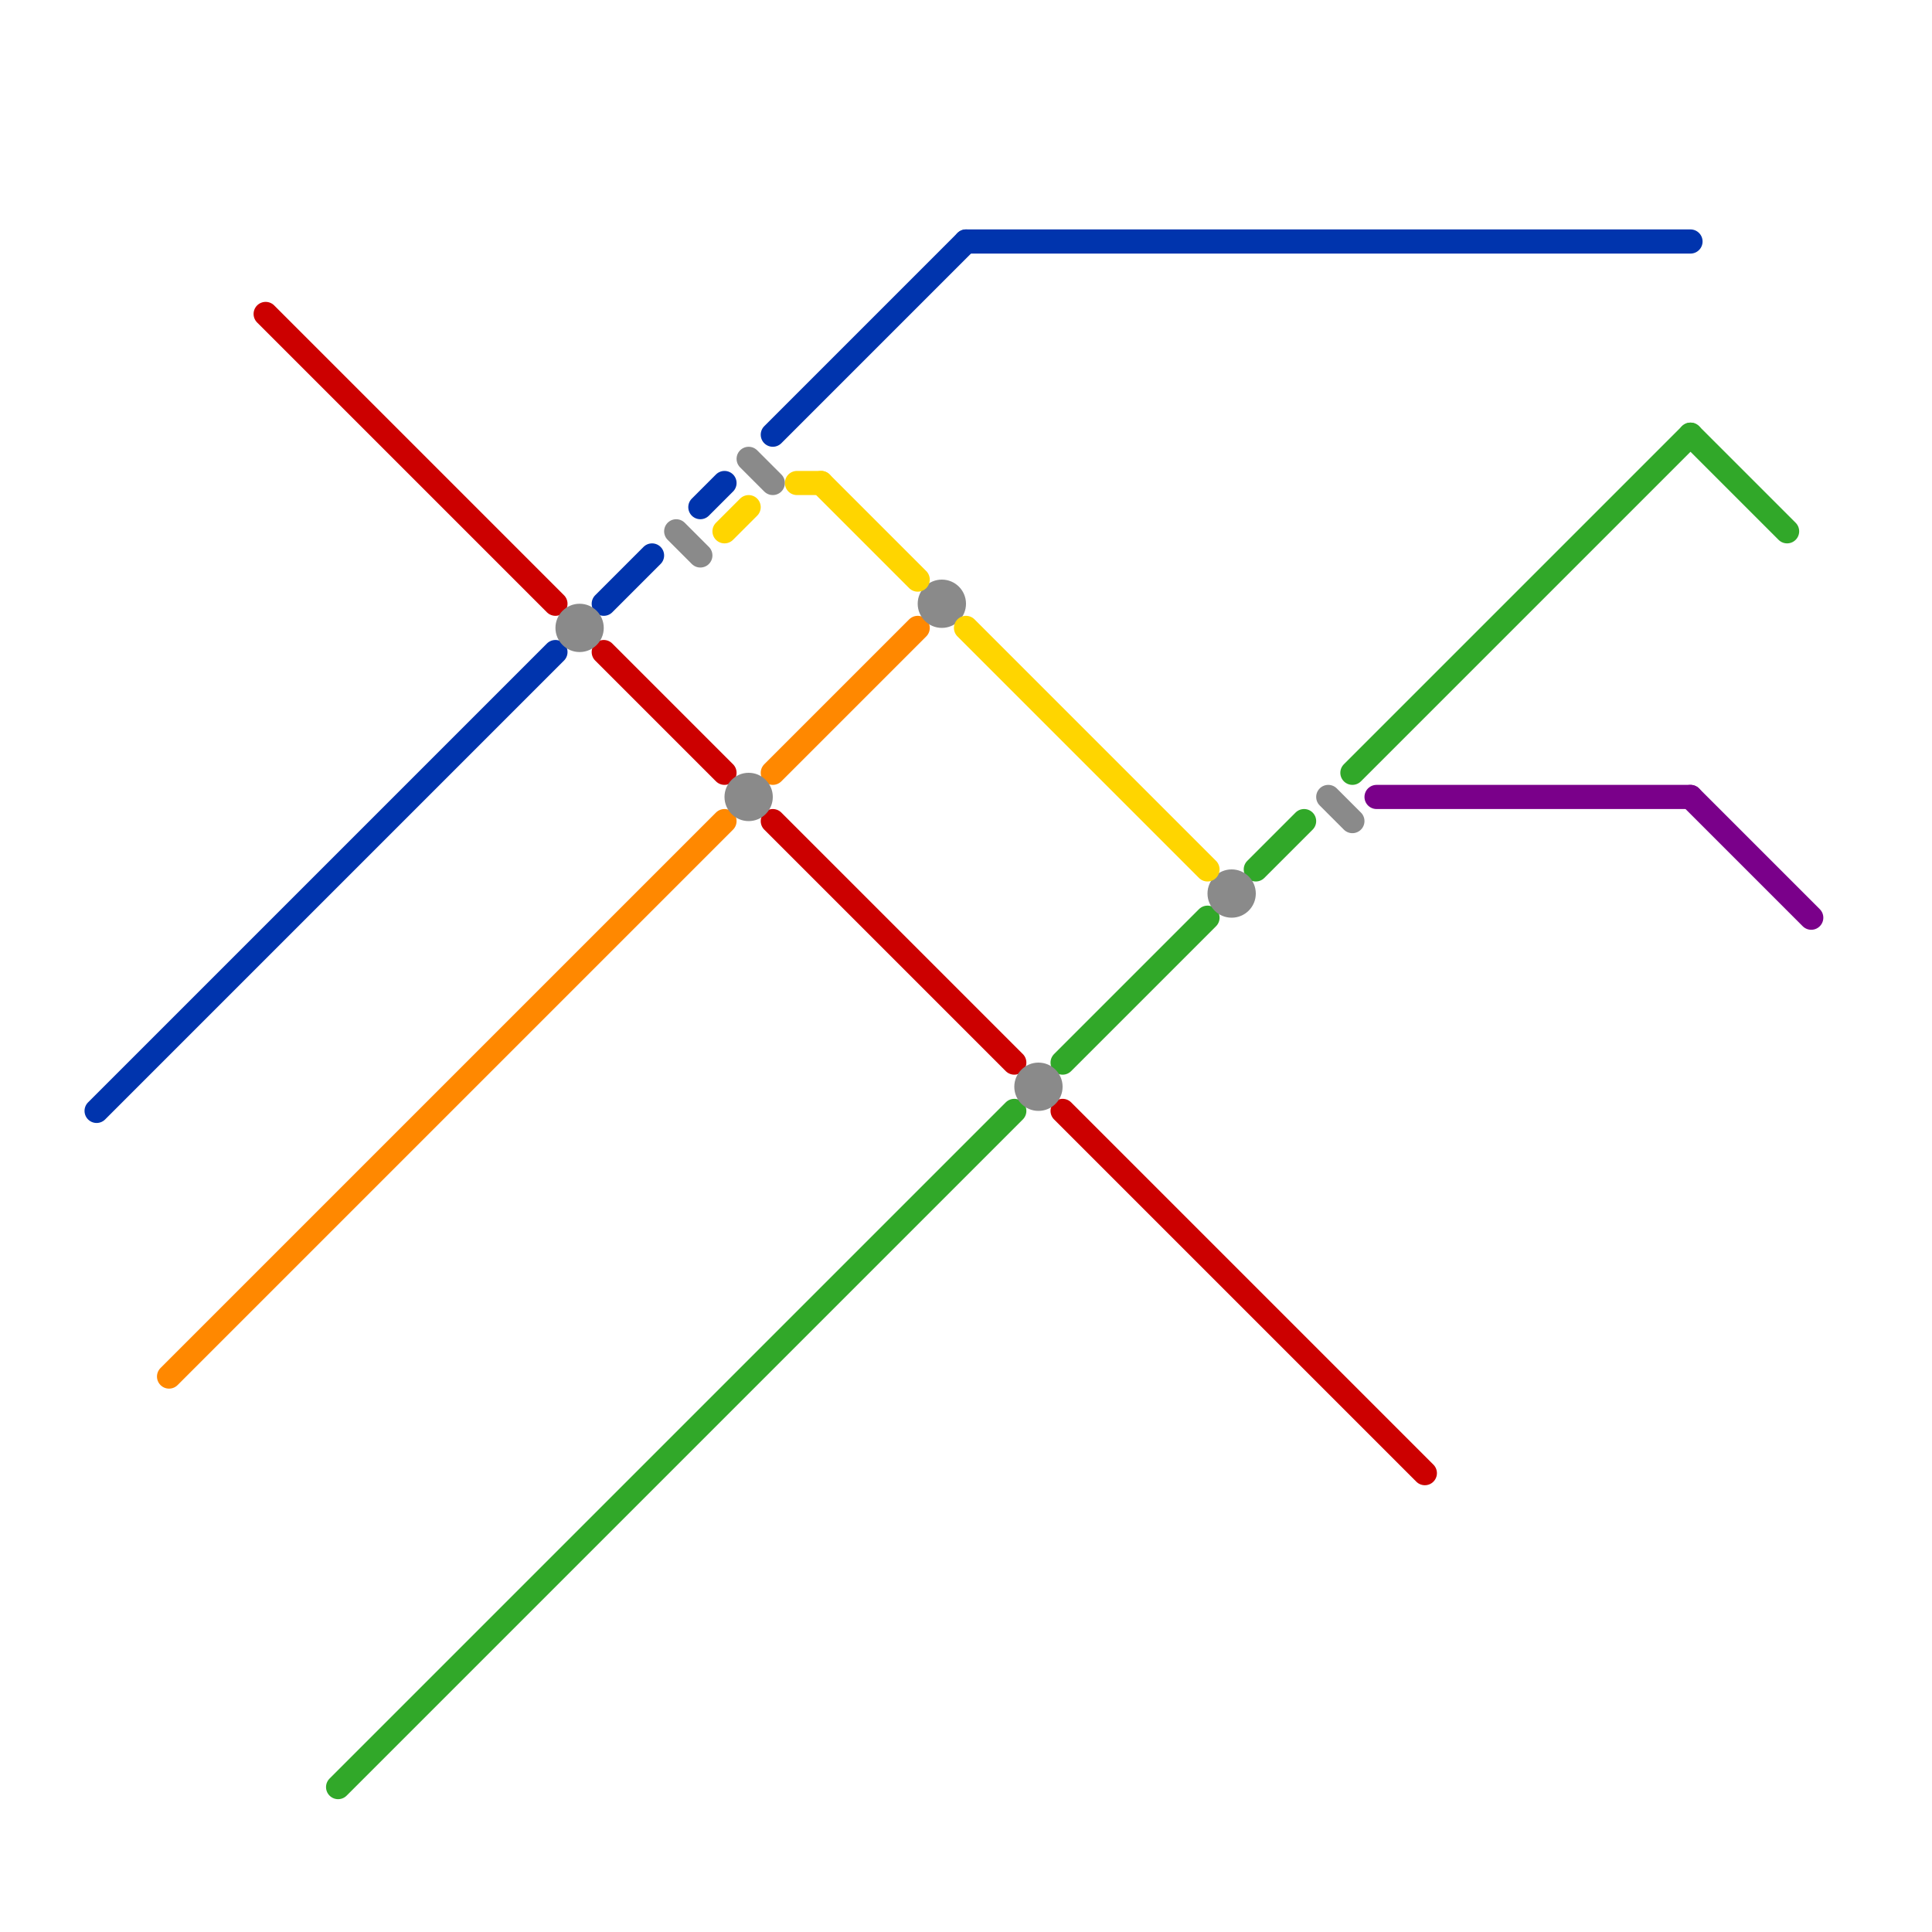 
<svg version="1.1" xmlns="http://www.w3.org/2000/svg" viewBox="0 0 80 80">
<style>text { font: 1px Helvetica; font-weight: 600; white-space: pre; dominant-baseline: central; } line { stroke-width: 1; fill: none; stroke-linecap: round; stroke-linejoin: round; } .c0 { stroke: #0034ad } .c1 { stroke: #ff8800 } .c2 { stroke: #cc0000 } .c3 { stroke: #31a829 } .c4 { stroke: #8a8a8a } .c5 { stroke: #ffd500 } .c6 { stroke: #7a008a }</style><defs><g id="wm-xf"><circle r="1.2" fill="#000"/><circle r="0.9" fill="#fff"/><circle r="0.6" fill="#000"/><circle r="0.3" fill="#fff"/></g><g id="wm"><circle r="0.6" fill="#000"/><circle r="0.3" fill="#fff"/></g></defs><line class="c0" x1="29" y1="21" x2="30" y2="20"/><line class="c0" x1="4" y1="46" x2="23" y2="27"/><line class="c0" x1="32" y1="18" x2="40" y2="10"/><line class="c0" x1="40" y1="10" x2="70" y2="10"/><line class="c0" x1="25" y1="25" x2="27" y2="23"/><line class="c1" x1="7" y1="57" x2="30" y2="34"/><line class="c1" x1="32" y1="32" x2="38" y2="26"/><line class="c2" x1="32" y1="34" x2="42" y2="44"/><line class="c2" x1="11" y1="13" x2="23" y2="25"/><line class="c2" x1="44" y1="46" x2="59" y2="61"/><line class="c2" x1="25" y1="27" x2="30" y2="32"/><line class="c3" x1="44" y1="44" x2="50" y2="38"/><line class="c3" x1="70" y1="18" x2="74" y2="22"/><line class="c3" x1="52" y1="36" x2="54" y2="34"/><line class="c3" x1="14" y1="74" x2="42" y2="46"/><line class="c3" x1="56" y1="32" x2="70" y2="18"/><line class="c4" x1="55" y1="33" x2="56" y2="34"/><line class="c4" x1="31" y1="19" x2="32" y2="20"/><line class="c4" x1="28" y1="22" x2="29" y2="23"/><circle cx="31" cy="33" r="1" fill="#8a8a8a" /><circle cx="51" cy="37" r="1" fill="#8a8a8a" /><circle cx="24" cy="26" r="1" fill="#8a8a8a" /><circle cx="43" cy="45" r="1" fill="#8a8a8a" /><circle cx="39" cy="25" r="1" fill="#8a8a8a" /><line class="c5" x1="34" y1="20" x2="38" y2="24"/><line class="c5" x1="33" y1="20" x2="34" y2="20"/><line class="c5" x1="40" y1="26" x2="50" y2="36"/><line class="c5" x1="30" y1="22" x2="31" y2="21"/><line class="c6" x1="57" y1="33" x2="70" y2="33"/><line class="c6" x1="70" y1="33" x2="75" y2="38"/>
</svg>
